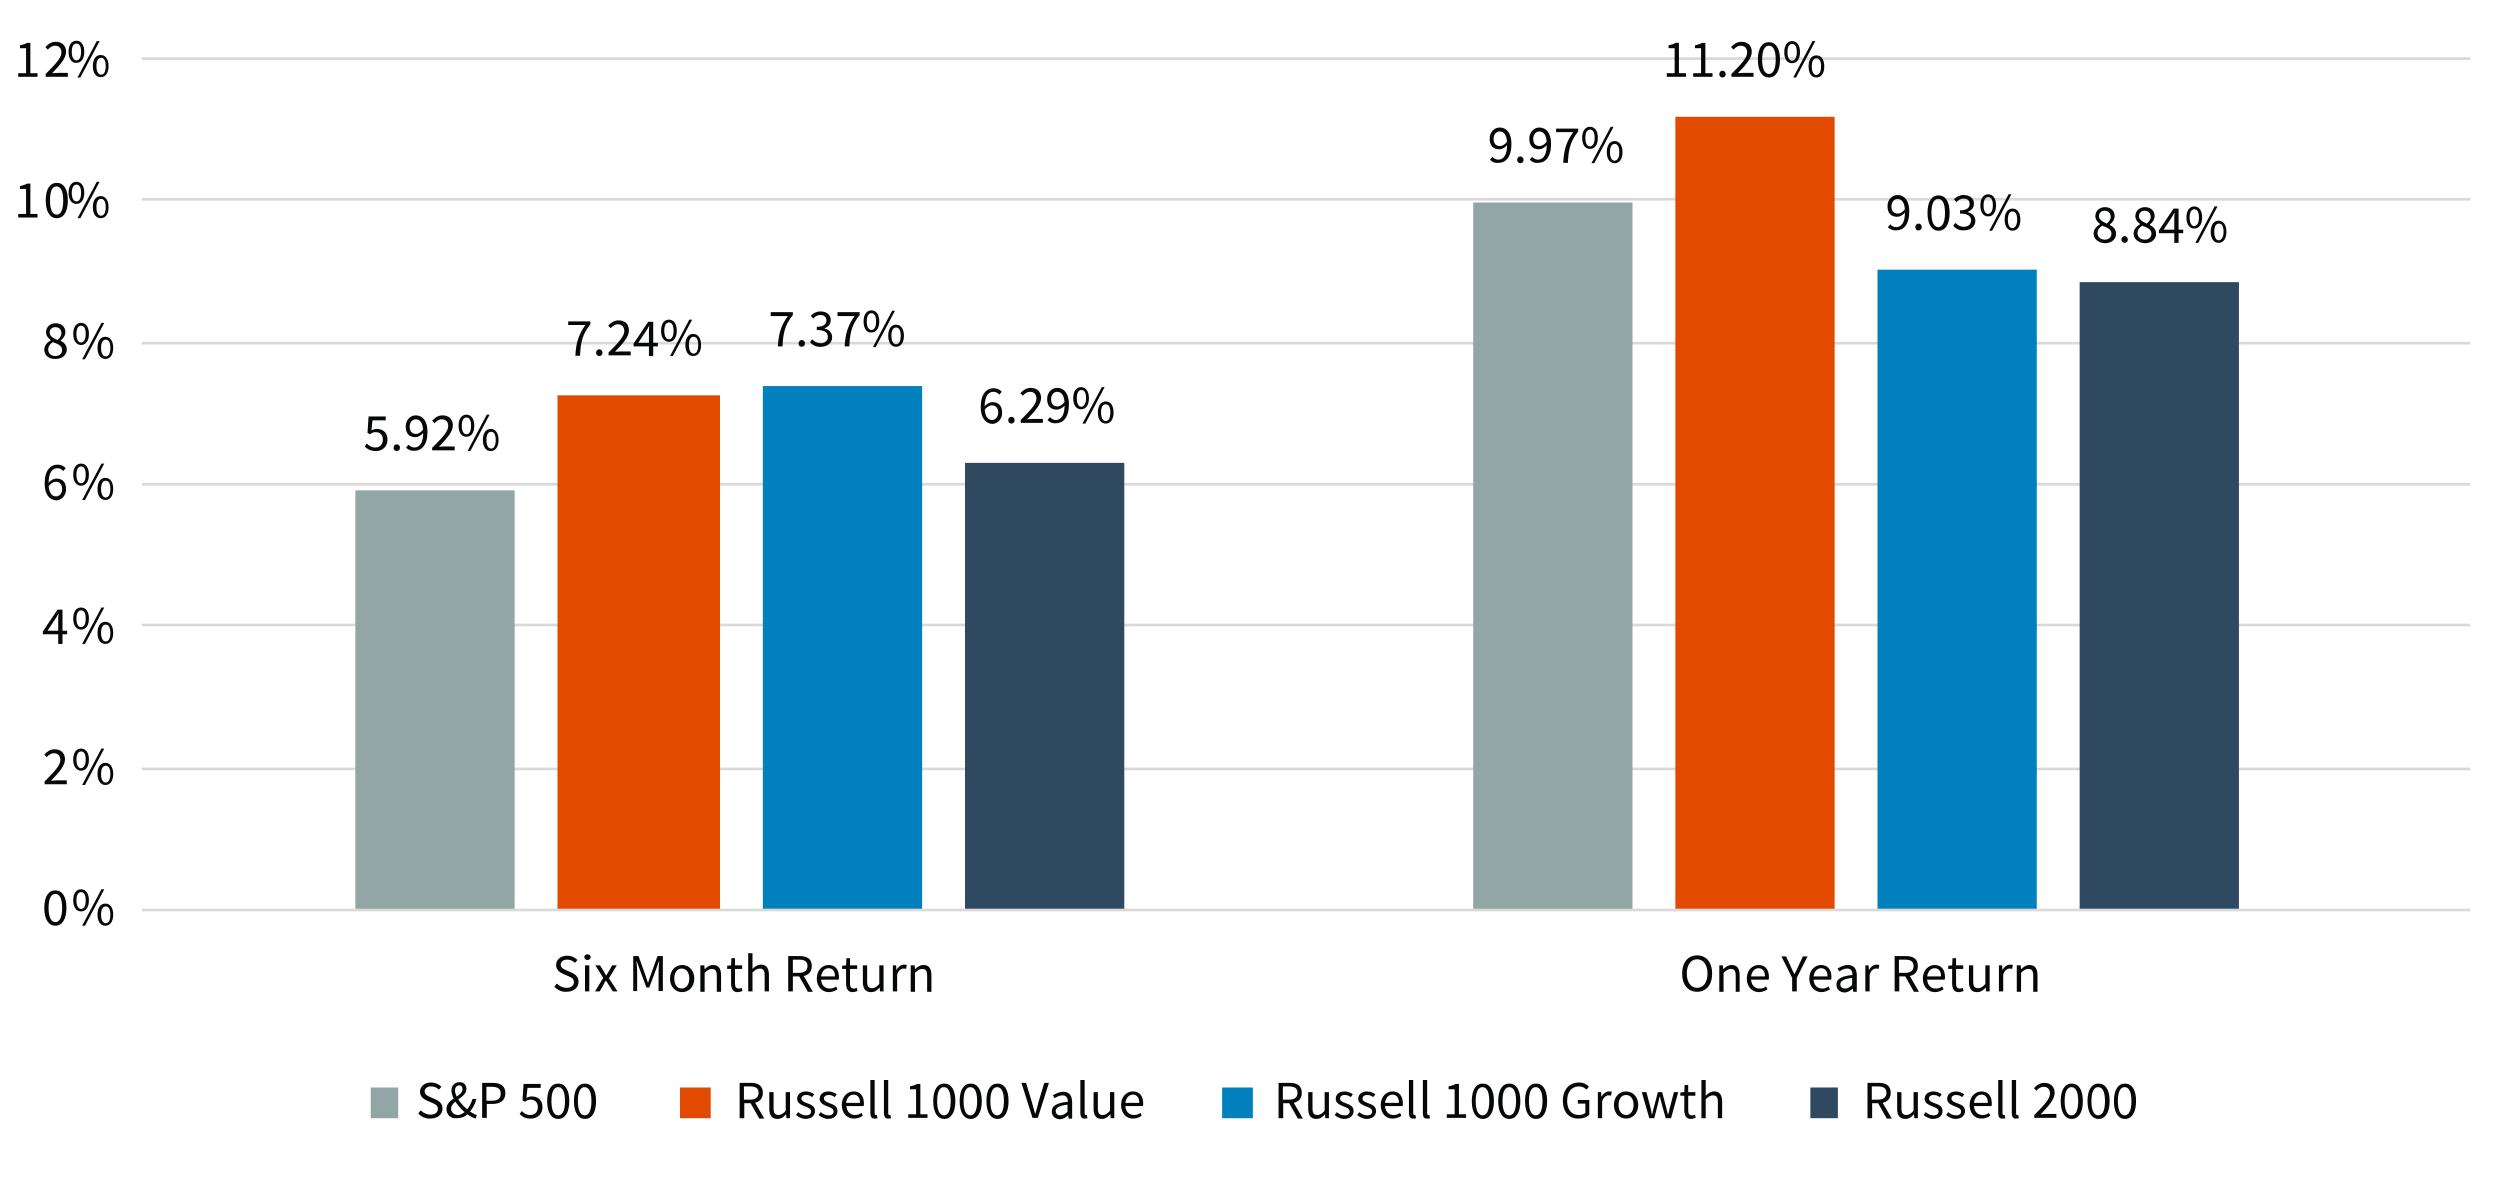 <?xml version="1.0" encoding="utf-8"?>
<!-- Generator: Adobe Illustrator 27.3.1, SVG Export Plug-In . SVG Version: 6.00 Build 0)  -->
<svg version="1.1" id="fig1" xmlns="http://www.w3.org/2000/svg" xmlns:xlink="http://www.w3.org/1999/xlink" x="0px" y="0px"
	 viewBox="0 0 700 334" style="enable-background:new 0 0 700 334;" xml:space="preserve">
<style type="text/css">
	.st0{fill:none;stroke:#D9D9D9;stroke-width:0.75;stroke-linejoin:round;stroke-miterlimit:10;}
	.st1{fill:#91A6A5;}
	.st2{fill:#E24A00;}
	.st3{fill:#0081BE;}
	.st4{fill:#2F4960;}
	.st5{fill:#060707;}
</style>
<path class="st0" d="M39.7,16.4h652 M39.7,55.8h652 M39.7,96.1h652 M39.7,135.6h652 M39.7,175h652 M39.7,215.3h652"/>
<path class="st1" d="M99.5,254.8h44.6V137.3H99.5V254.8z M412.5,254.8h44.6V56.7h-44.6V254.8z"/>
<path class="st2" d="M156.1,254.8h45.5V110.7h-45.5V254.8z M469.1,254.8h44.6V32.7h-44.6V254.8z"/>
<path class="st3" d="M213.6,254.8h44.6V108.1h-44.6V254.8z M525.7,254.8h44.6V75.5h-44.6V254.8z"/>
<path class="st4" d="M270.2,254.8h44.6V129.6h-44.6V254.8z M582.3,254.8h44.6V79h-44.6V254.8z"/>
<line class="st0" x1="39.7" y1="254.8" x2="691.7" y2="254.8"/>
<g>
	<g>
		<g>
			<path class="st5" d="M102.1,125l0.6-0.8c0.6,0.6,1.3,1.1,2.4,1.1c1.2,0,2.1-0.8,2.1-2.2c0-1.3-0.8-2.1-2-2.1
				c-0.7,0-1.1,0.2-1.6,0.6l-0.7-0.4l0.3-4.6h4.8v1.1h-3.7l-0.3,2.8c0.4-0.2,0.9-0.4,1.5-0.4c1.6,0,3,0.9,3,3c0,2.1-1.6,3.2-3.2,3.2
				C103.7,126.3,102.8,125.7,102.1,125z"/>
			<path class="st5" d="M110.2,125.4c0-0.6,0.4-1,0.9-1s0.9,0.4,0.9,1c0,0.5-0.4,0.9-0.9,0.9S110.2,125.9,110.2,125.4z"/>
			<path class="st5" d="M113.7,125.3l0.7-0.8c0.4,0.5,1,0.8,1.6,0.8c1.4,0,2.5-1.1,2.5-4.3c0-2.4-0.8-3.6-2.1-3.6
				c-0.9,0-1.7,0.8-1.7,2.1c0,1.2,0.6,2,1.8,2c0.6,0,1.4-0.4,2.1-1.4l0,1c-0.6,0.8-1.5,1.3-2.3,1.3c-1.7,0-2.7-1-2.7-3
				c0-1.8,1.3-3.1,2.8-3.1c1.9,0,3.3,1.5,3.3,4.6c0,3.8-1.7,5.3-3.6,5.3C115,126.3,114.2,125.9,113.7,125.3z"/>
			<path class="st5" d="M121,125.4c2.9-2.9,4.5-4.6,4.5-6.1c0-1.1-0.6-1.9-1.8-1.9c-0.8,0-1.5,0.5-2,1.1l-0.7-0.7
				c0.8-0.9,1.7-1.5,2.9-1.5c1.8,0,2.9,1.1,2.9,2.8c0,1.8-1.6,3.6-3.9,6c0.5,0,1.1-0.1,1.6-0.1h2.8v1.1H121V125.4z"/>
			<path class="st5" d="M128.4,119.2c0-2,0.9-3.1,2.2-3.1c1.3,0,2.2,1.1,2.2,3.1c0,2-0.9,3.1-2.2,3.1
				C129.3,122.3,128.4,121.2,128.4,119.2z M131.9,119.2c0-1.6-0.5-2.3-1.3-2.3c-0.8,0-1.3,0.8-1.3,2.3s0.5,2.4,1.3,2.4
				C131.4,121.6,131.9,120.8,131.9,119.2z M136.3,116.1h0.8l-5.4,10.2h-0.8L136.3,116.1z M135.2,123.2c0-2,0.9-3.1,2.2-3.1
				s2.2,1.1,2.2,3.1c0,2-0.9,3.1-2.2,3.1S135.2,125.2,135.2,123.2z M138.8,123.2c0-1.6-0.5-2.3-1.3-2.3s-1.3,0.8-1.3,2.3
				s0.5,2.4,1.3,2.4S138.8,124.8,138.8,123.2z"/>
		</g>
	</g>
</g>
<g>
	<g>
		<g>
			<path class="st5" d="M417.2,44.7l0.7-0.8c0.4,0.5,1,0.8,1.6,0.8c1.4,0,2.5-1.1,2.5-4.3c0-2.4-0.8-3.6-2.1-3.6
				c-0.9,0-1.7,0.8-1.7,2.1c0,1.2,0.6,2,1.8,2c0.6,0,1.4-0.4,2.1-1.4l0,1c-0.6,0.8-1.5,1.3-2.3,1.3c-1.7,0-2.7-1-2.7-3
				c0-1.8,1.3-3.1,2.8-3.1c1.9,0,3.3,1.5,3.3,4.6c0,3.8-1.7,5.3-3.6,5.3C418.4,45.7,417.7,45.3,417.2,44.7z"/>
			<path class="st5" d="M424.8,44.8c0-0.6,0.4-1,0.9-1c0.5,0,0.9,0.4,0.9,1c0,0.5-0.4,0.9-0.9,0.9C425.2,45.7,424.8,45.3,424.8,44.8
				z"/>
			<path class="st5" d="M428.3,44.7l0.7-0.8c0.4,0.5,1,0.8,1.6,0.8c1.4,0,2.5-1.1,2.5-4.3c0-2.4-0.8-3.6-2.1-3.6
				c-0.9,0-1.7,0.8-1.7,2.1c0,1.2,0.6,2,1.8,2c0.6,0,1.4-0.4,2.1-1.4l0,1c-0.6,0.8-1.5,1.3-2.3,1.3c-1.7,0-2.7-1-2.7-3
				c0-1.8,1.3-3.1,2.8-3.1c1.9,0,3.3,1.5,3.3,4.6c0,3.8-1.7,5.3-3.6,5.3C429.6,45.7,428.9,45.3,428.3,44.7z"/>
			<path class="st5" d="M440.5,37h-4.8V36h6.2v0.8c-2.3,2.9-2.7,5.1-2.9,8.8h-1.3C437.9,41.9,438.6,39.6,440.5,37z"/>
			<path class="st5" d="M443,38.6c0-2,0.9-3.1,2.2-3.1c1.3,0,2.2,1.1,2.2,3.1c0,2-0.9,3.1-2.2,3.1C443.9,41.7,443,40.6,443,38.6z
				 M446.5,38.6c0-1.6-0.5-2.3-1.3-2.3c-0.8,0-1.3,0.8-1.3,2.3s0.5,2.4,1.3,2.4C446,40.9,446.5,40.2,446.5,38.6z M451,35.5h0.8
				l-5.4,10.2h-0.8L451,35.5z M449.9,42.6c0-2,0.9-3.1,2.2-3.1c1.3,0,2.2,1.1,2.2,3.1c0,2-0.9,3.1-2.2,3.1
				C450.8,45.7,449.9,44.6,449.9,42.6z M453.4,42.6c0-1.6-0.5-2.3-1.3-2.3c-0.8,0-1.3,0.8-1.3,2.3s0.5,2.4,1.3,2.4
				C452.9,44.9,453.4,44.2,453.4,42.6z"/>
		</g>
	</g>
</g>
<g>
	<g>
		<g>
			<path class="st5" d="M163.9,91h-4.8V90h6.2v0.8c-2.3,2.9-2.7,5.1-2.9,8.8h-1.3C161.3,95.9,162,93.7,163.9,91z"/>
			<path class="st5" d="M166.9,98.8c0-0.6,0.4-1,0.9-1s0.9,0.4,0.9,1c0,0.5-0.4,0.9-0.9,0.9S166.9,99.3,166.9,98.8z"/>
			<path class="st5" d="M170.3,98.8c2.9-2.9,4.5-4.6,4.5-6.1c0-1.1-0.6-1.9-1.8-1.9c-0.8,0-1.5,0.5-2,1.1l-0.7-0.7
				c0.8-0.9,1.7-1.5,2.9-1.5c1.8,0,2.9,1.1,2.9,2.8c0,1.8-1.6,3.6-3.9,6c0.5,0,1.1-0.1,1.6-0.1h2.8v1.1h-6.2V98.8z"/>
			<path class="st5" d="M181.7,93.1c0-0.5,0-1.3,0.1-1.8h-0.1c-0.2,0.5-0.5,0.9-0.8,1.4l-2.2,3.3h5.5v1h-6.8v-0.8l4.1-6.1h1.4v9.6
				h-1.2V93.1z"/>
			<path class="st5" d="M185.1,92.6c0-2,0.9-3.1,2.2-3.1c1.3,0,2.2,1.1,2.2,3.1c0,2-0.9,3.1-2.2,3.1C186,95.7,185.1,94.6,185.1,92.6
				z M188.6,92.6c0-1.6-0.5-2.3-1.3-2.3c-0.8,0-1.3,0.8-1.3,2.3s0.5,2.4,1.3,2.4C188.1,95,188.6,94.2,188.6,92.6z M193,89.5h0.8
				l-5.4,10.2h-0.8L193,89.5z M191.9,96.6c0-2,0.9-3.1,2.2-3.1s2.2,1.1,2.2,3.1c0,2-0.9,3.1-2.2,3.1S191.9,98.6,191.9,96.6z
				 M195.5,96.6c0-1.6-0.5-2.3-1.3-2.3s-1.3,0.8-1.3,2.3s0.5,2.4,1.3,2.4S195.5,98.2,195.5,96.6z"/>
		</g>
	</g>
</g>
<g>
	<g>
		<g>
			<path class="st5" d="M466.7,20.5h2.2v-7h-1.7v-0.8c0.9-0.2,1.5-0.4,2-0.7h0.9v8.5h2v1h-5.4V20.5z"/>
			<path class="st5" d="M474.1,20.5h2.2v-7h-1.7v-0.8c0.9-0.2,1.5-0.4,2-0.7h0.9v8.5h2v1h-5.4V20.5z"/>
			<path class="st5" d="M481.4,20.8c0-0.6,0.4-1,0.9-1c0.5,0,0.9,0.4,0.9,1c0,0.5-0.4,0.9-0.9,0.9C481.8,21.7,481.4,21.3,481.4,20.8
				z"/>
			<path class="st5" d="M484.7,20.8c2.9-2.9,4.5-4.6,4.5-6.1c0-1.1-0.6-1.9-1.8-1.9c-0.8,0-1.5,0.5-2,1.1l-0.7-0.7
				c0.8-0.9,1.7-1.5,2.9-1.5c1.8,0,2.9,1.1,2.9,2.8c0,1.8-1.6,3.6-3.9,6c0.5,0,1.1-0.1,1.6-0.1h2.8v1.1h-6.2V20.8z"/>
			<path class="st5" d="M492.2,16.7c0-3.2,1.2-4.9,3.1-4.9s3.1,1.7,3.1,4.9c0,3.2-1.2,5-3.1,5S492.2,19.9,492.2,16.7z M497.2,16.7
				c0-2.8-0.8-3.9-1.9-3.9s-1.9,1.1-1.9,3.9s0.8,4,1.9,4S497.2,19.5,497.2,16.7z"/>
			<path class="st5" d="M499.6,14.6c0-2,0.9-3.1,2.2-3.1c1.3,0,2.2,1.1,2.2,3.1c0,2-0.9,3.1-2.2,3.1
				C500.4,17.7,499.6,16.6,499.6,14.6z M503.1,14.6c0-1.6-0.5-2.3-1.3-2.3c-0.8,0-1.3,0.8-1.3,2.3s0.5,2.4,1.3,2.4
				C502.6,16.9,503.1,16.1,503.1,14.6z M507.5,11.5h0.8l-5.4,10.2h-0.8L507.5,11.5z M506.4,18.6c0-2,0.9-3.1,2.2-3.1
				c1.3,0,2.2,1.1,2.2,3.1c0,2-0.9,3.1-2.2,3.1C507.3,21.7,506.4,20.6,506.4,18.6z M509.9,18.6c0-1.6-0.5-2.3-1.3-2.3
				c-0.8,0-1.3,0.8-1.3,2.3s0.5,2.4,1.3,2.4C509.4,20.9,509.9,20.1,509.9,18.6z"/>
		</g>
	</g>
</g>
<g>
	<g>
		<g>
			<path class="st5" d="M220.6,88.5h-4.8v-1.1h6.2v0.8c-2.3,2.9-2.7,5.1-2.9,8.8h-1.3C218,93.4,218.7,91.1,220.6,88.5z"/>
			<path class="st5" d="M223.6,96.2c0-0.6,0.4-1,0.9-1s0.9,0.4,0.9,1c0,0.5-0.4,0.9-0.9,0.9S223.6,96.8,223.6,96.2z"/>
			<path class="st5" d="M226.8,95.8l0.6-0.8c0.6,0.6,1.3,1.1,2.4,1.1c1.2,0,2-0.7,2-1.8c0-1.1-0.8-1.9-3.1-1.9v-0.9
				c2,0,2.7-0.8,2.7-1.8c0-0.9-0.6-1.5-1.7-1.5c-0.8,0-1.5,0.4-2,1l-0.7-0.8c0.7-0.7,1.6-1.2,2.7-1.2c1.7,0,2.9,0.9,2.9,2.4
				c0,1.2-0.7,1.9-1.7,2.3V92c1.2,0.3,2.1,1.1,2.1,2.4c0,1.7-1.4,2.7-3.2,2.7C228.4,97.2,227.4,96.5,226.8,95.8z"/>
			<path class="st5" d="M239.3,88.5h-4.8v-1.1h6.2v0.8c-2.3,2.9-2.7,5.1-2.9,8.8h-1.3C236.7,93.4,237.4,91.1,239.3,88.5z"/>
			<path class="st5" d="M241.8,90c0-2,0.9-3.1,2.2-3.1c1.3,0,2.2,1.1,2.2,3.1c0,2-0.9,3.1-2.2,3.1C242.7,93.2,241.8,92,241.8,90z
				 M245.3,90c0-1.6-0.5-2.3-1.3-2.3c-0.8,0-1.3,0.8-1.3,2.3s0.5,2.4,1.3,2.4C244.8,92.4,245.3,91.6,245.3,90z M249.8,87h0.8
				l-5.4,10.2h-0.8L249.8,87z M248.7,94c0-2,0.9-3.1,2.2-3.1s2.2,1.1,2.2,3.1c0,2-0.9,3.1-2.2,3.1S248.7,96,248.7,94z M252.2,94
				c0-1.6-0.5-2.3-1.3-2.3s-1.3,0.8-1.3,2.3s0.5,2.4,1.3,2.4S252.2,95.6,252.2,94z"/>
		</g>
	</g>
</g>
<g>
	<g>
		<g>
			<path class="st5" d="M528.6,63.6l0.7-0.8c0.4,0.5,1,0.8,1.6,0.8c1.4,0,2.5-1.1,2.5-4.3c0-2.4-0.8-3.6-2.1-3.6
				c-0.9,0-1.7,0.8-1.7,2.1c0,1.2,0.6,2,1.8,2c0.6,0,1.4-0.4,2.1-1.4l0,1c-0.6,0.8-1.5,1.3-2.3,1.3c-1.7,0-2.7-1-2.7-3
				c0-1.8,1.3-3.1,2.8-3.1c1.9,0,3.3,1.5,3.3,4.6c0,3.8-1.7,5.3-3.6,5.3C529.9,64.6,529.1,64.1,528.6,63.6z"/>
			<path class="st5" d="M536.3,63.6c0-0.6,0.4-1,0.9-1c0.5,0,0.9,0.4,0.9,1c0,0.5-0.4,0.9-0.9,0.9C536.7,64.6,536.3,64.2,536.3,63.6
				z"/>
			<path class="st5" d="M539.7,59.6c0-3.2,1.2-4.9,3.1-4.9s3.1,1.7,3.1,4.9c0,3.2-1.2,5-3.1,5S539.7,62.8,539.7,59.6z M544.6,59.6
				c0-2.8-0.8-3.9-1.9-3.9s-1.9,1.1-1.9,3.9s0.8,4,1.9,4S544.6,62.4,544.6,59.6z"/>
			<path class="st5" d="M546.9,63.2l0.6-0.8c0.6,0.6,1.3,1.1,2.4,1.1c1.2,0,2-0.7,2-1.8c0-1.1-0.8-1.9-3.1-1.9v-0.9
				c2,0,2.7-0.8,2.7-1.8c0-0.9-0.6-1.5-1.7-1.5c-0.8,0-1.5,0.4-2,1l-0.7-0.8c0.7-0.7,1.6-1.2,2.7-1.2c1.7,0,2.9,0.9,2.9,2.4
				c0,1.2-0.7,1.9-1.7,2.3v0.1c1.2,0.3,2.1,1.1,2.1,2.4c0,1.7-1.4,2.7-3.2,2.7C548.5,64.6,547.5,63.9,546.9,63.2z"/>
			<path class="st5" d="M554.5,57.5c0-2,0.9-3.1,2.2-3.1c1.3,0,2.2,1.1,2.2,3.1c0,2-0.9,3.1-2.2,3.1
				C555.3,60.6,554.5,59.4,554.5,57.5z M558,57.5c0-1.6-0.5-2.3-1.3-2.3c-0.8,0-1.3,0.8-1.3,2.3s0.5,2.4,1.3,2.4
				C557.5,59.8,558,59,558,57.5z M562.4,54.4h0.8l-5.4,10.2H557L562.4,54.4z M561.3,61.5c0-2,0.9-3.1,2.2-3.1c1.3,0,2.2,1.1,2.2,3.1
				c0,2-0.9,3.1-2.2,3.1C562.2,64.6,561.3,63.4,561.3,61.5z M564.8,61.5c0-1.6-0.5-2.3-1.3-2.3c-0.8,0-1.3,0.8-1.3,2.3
				s0.5,2.4,1.3,2.4C564.3,63.8,564.8,63,564.8,61.5z"/>
		</g>
	</g>
</g>
<g>
	<g>
		<g>
			<path class="st5" d="M274.6,114c0-3.8,1.7-5.3,3.6-5.3c1,0,1.8,0.4,2.3,1l-0.7,0.8c-0.4-0.5-1-0.8-1.6-0.8
				c-1.4,0-2.5,1.1-2.5,4.3c0,2.4,0.8,3.6,2.1,3.6c0.9,0,1.7-0.8,1.7-2.1c0-1.2-0.6-2-1.8-2c-0.6,0-1.4,0.4-2.1,1.4l0-1
				c0.6-0.8,1.5-1.3,2.3-1.3c1.7,0,2.7,1,2.7,3c0,1.8-1.3,3.1-2.8,3.1C276.1,118.6,274.6,117.1,274.6,114z"/>
			<path class="st5" d="M282.3,117.7c0-0.6,0.4-1,0.9-1s0.9,0.4,0.9,1c0,0.5-0.4,0.9-0.9,0.9S282.3,118.2,282.3,117.7z"/>
			<path class="st5" d="M285.7,117.7c2.9-2.9,4.5-4.6,4.5-6.1c0-1.1-0.6-1.9-1.8-1.9c-0.8,0-1.5,0.5-2,1.1l-0.7-0.7
				c0.8-0.9,1.7-1.5,2.9-1.5c1.8,0,2.9,1.1,2.9,2.8c0,1.8-1.6,3.6-3.9,6c0.5,0,1.1-0.1,1.6-0.1h2.8v1.1h-6.2V117.7z"/>
			<path class="st5" d="M293.3,117.6l0.7-0.8c0.4,0.5,1,0.8,1.6,0.8c1.4,0,2.5-1.1,2.5-4.3c0-2.4-0.8-3.6-2.1-3.6
				c-0.9,0-1.7,0.8-1.7,2.1c0,1.2,0.6,2,1.8,2c0.6,0,1.4-0.4,2.1-1.4l0,1c-0.6,0.8-1.5,1.3-2.3,1.3c-1.7,0-2.7-1-2.7-3
				c0-1.8,1.3-3.1,2.8-3.1c1.9,0,3.3,1.5,3.3,4.6c0,3.8-1.7,5.3-3.6,5.3C294.6,118.6,293.9,118.2,293.3,117.6z"/>
			<path class="st5" d="M300.5,111.5c0-2,0.9-3.1,2.2-3.1c1.3,0,2.2,1.1,2.2,3.1c0,2-0.9,3.1-2.2,3.1
				C301.4,114.6,300.5,113.5,300.5,111.5z M304.1,111.5c0-1.6-0.5-2.3-1.3-2.3c-0.8,0-1.3,0.8-1.3,2.3s0.5,2.4,1.3,2.4
				C303.5,113.8,304.1,113,304.1,111.5z M308.5,108.4h0.8l-5.4,10.2h-0.8L308.5,108.4z M307.4,115.5c0-2,0.9-3.1,2.2-3.1
				s2.2,1.1,2.2,3.1c0,2-0.9,3.1-2.2,3.1S307.4,117.5,307.4,115.5z M310.9,115.5c0-1.6-0.5-2.3-1.3-2.3s-1.3,0.8-1.3,2.3
				s0.5,2.4,1.3,2.4S310.9,117,310.9,115.5z"/>
		</g>
	</g>
</g>
<g>
	<g>
		<g>
			<path class="st5" d="M586.2,65.4c0-1.2,0.9-2.1,1.8-2.6v-0.1c-0.7-0.5-1.3-1.2-1.3-2.2c0-1.5,1.2-2.5,2.7-2.5
				c1.7,0,2.7,1.1,2.7,2.5c0,1-0.7,1.9-1.3,2.3V63c0.9,0.5,1.7,1.2,1.7,2.5c0,1.4-1.2,2.6-3.1,2.6C587.5,68,586.2,66.9,586.2,65.4z
				 M591.2,65.4c0-1.2-1.2-1.7-2.6-2.2c-0.8,0.5-1.3,1.2-1.3,2.1c0,1.1,0.9,1.8,2.1,1.8C590.5,67.1,591.2,66.4,591.2,65.4z
				 M591,60.7c0-0.9-0.6-1.7-1.7-1.7c-0.9,0-1.6,0.6-1.6,1.5c0,1.1,1.1,1.6,2.2,2.1C590.6,62,591,61.4,591,60.7z"/>
			<path class="st5" d="M594,67.1c0-0.6,0.4-1,0.9-1c0.5,0,0.9,0.4,0.9,1c0,0.5-0.4,0.9-0.9,0.9C594.4,68,594,67.6,594,67.1z"/>
			<path class="st5" d="M597.4,65.4c0-1.2,0.9-2.1,1.8-2.6v-0.1c-0.7-0.5-1.3-1.2-1.3-2.2c0-1.5,1.2-2.5,2.7-2.5
				c1.7,0,2.7,1.1,2.7,2.5c0,1-0.7,1.9-1.3,2.3V63c0.9,0.5,1.7,1.2,1.7,2.5c0,1.4-1.2,2.6-3.1,2.6C598.7,68,597.4,66.9,597.4,65.4z
				 M602.4,65.4c0-1.2-1.2-1.7-2.6-2.2c-0.8,0.5-1.3,1.2-1.3,2.1c0,1.1,0.9,1.8,2.1,1.8C601.6,67.1,602.4,66.4,602.4,65.4z
				 M602.2,60.7c0-0.9-0.6-1.7-1.7-1.7c-0.9,0-1.6,0.6-1.6,1.5c0,1.1,1.1,1.6,2.2,2.1C601.8,62,602.2,61.4,602.2,60.7z"/>
			<path class="st5" d="M608.8,61.4c0-0.5,0-1.3,0.1-1.8h-0.1c-0.2,0.5-0.5,0.9-0.8,1.4l-2.2,3.3h5.5v1h-6.8v-0.8l4.1-6.1h1.4v9.6
				h-1.2V61.4z"/>
			<path class="st5" d="M612.2,60.9c0-2,0.9-3.1,2.2-3.1c1.3,0,2.2,1.1,2.2,3.1c0,2-0.9,3.1-2.2,3.1C613.1,64,612.2,62.9,612.2,60.9
				z M615.7,60.9c0-1.6-0.5-2.3-1.3-2.3c-0.8,0-1.3,0.8-1.3,2.3s0.5,2.4,1.3,2.4C615.2,63.2,615.7,62.4,615.7,60.9z M620.1,57.8h0.8
				L615.5,68h-0.8L620.1,57.8z M619,64.9c0-2,0.9-3.1,2.2-3.1c1.3,0,2.2,1.1,2.2,3.1c0,2-0.9,3.1-2.2,3.1
				C619.9,68,619,66.9,619,64.9z M622.6,64.9c0-1.6-0.5-2.3-1.3-2.3c-0.8,0-1.3,0.8-1.3,2.3s0.5,2.4,1.3,2.4
				C622,67.2,622.6,66.4,622.6,64.9z"/>
		</g>
	</g>
</g>
<g>
	<g>
		<path class="st5" d="M12.4,254.2c0-3.2,1.2-4.9,3.1-4.9s3.1,1.7,3.1,4.9c0,3.2-1.2,5-3.1,5S12.4,257.4,12.4,254.2z M17.4,254.2
			c0-2.8-0.8-3.9-1.9-3.9s-1.9,1.1-1.9,3.9c0,2.8,0.8,4,1.9,4S17.4,257,17.4,254.2z"/>
		<path class="st5" d="M20.5,252.1c0-2,0.9-3.1,2.2-3.1c1.3,0,2.2,1.1,2.2,3.1c0,2-0.9,3.1-2.2,3.1
			C21.4,255.2,20.5,254.1,20.5,252.1z M24,252.1c0-1.6-0.5-2.3-1.3-2.3c-0.8,0-1.3,0.8-1.3,2.3s0.5,2.4,1.3,2.4
			C23.5,254.5,24,253.7,24,252.1z M28.4,249h0.8l-5.4,10.2H23L28.4,249z M27.3,256.1c0-2,0.9-3.1,2.2-3.1s2.2,1.1,2.2,3.1
			c0,2-0.9,3.1-2.2,3.1S27.3,258.1,27.3,256.1z M30.9,256.1c0-1.6-0.5-2.3-1.3-2.3s-1.3,0.8-1.3,2.3s0.5,2.4,1.3,2.4
			S30.9,257.7,30.9,256.1z"/>
	</g>
</g>
<g>
	<g>
		<path class="st5" d="M12.4,218.9c2.9-2.9,4.5-4.6,4.5-6.1c0-1.1-0.6-1.9-1.8-1.9c-0.8,0-1.5,0.5-2,1.1l-0.7-0.7
			c0.8-0.9,1.7-1.5,2.9-1.5c1.8,0,2.9,1.1,2.9,2.8c0,1.8-1.6,3.6-3.9,6c0.5,0,1.1-0.1,1.6-0.1h2.8v1.1h-6.2V218.9z"/>
		<path class="st5" d="M20.5,212.7c0-2,0.9-3.1,2.2-3.1c1.3,0,2.2,1.1,2.2,3.1c0,2-0.9,3.1-2.2,3.1
			C21.4,215.8,20.5,214.6,20.5,212.7z M24,212.7c0-1.6-0.5-2.3-1.3-2.3c-0.8,0-1.3,0.8-1.3,2.3s0.5,2.4,1.3,2.4
			C23.5,215,24,214.2,24,212.7z M28.4,209.6h0.8l-5.4,10.2H23L28.4,209.6z M27.3,216.7c0-2,0.9-3.1,2.2-3.1s2.2,1.1,2.2,3.1
			c0,2-0.9,3.1-2.2,3.1S27.3,218.6,27.3,216.7z M30.9,216.7c0-1.6-0.5-2.3-1.3-2.3s-1.3,0.8-1.3,2.3c0,1.6,0.5,2.4,1.3,2.4
			S30.9,218.2,30.9,216.7z"/>
	</g>
</g>
<g>
	<g>
		<path class="st5" d="M16.3,173.7c0-0.5,0-1.3,0.1-1.8h-0.1c-0.2,0.5-0.5,0.9-0.8,1.4l-2.2,3.3h5.5v1H12v-0.8l4.1-6.1h1.4v9.6h-1.2
			V173.7z"/>
		<path class="st5" d="M20.5,173.2c0-2,0.9-3.1,2.2-3.1c1.3,0,2.2,1.1,2.2,3.1c0,2-0.9,3.1-2.2,3.1
			C21.4,176.3,20.5,175.2,20.5,173.2z M24,173.2c0-1.6-0.5-2.3-1.3-2.3c-0.8,0-1.3,0.8-1.3,2.3s0.5,2.4,1.3,2.4
			C23.5,175.6,24,174.8,24,173.2z M28.4,170.1h0.8l-5.4,10.2H23L28.4,170.1z M27.3,177.2c0-2,0.9-3.1,2.2-3.1s2.2,1.1,2.2,3.1
			c0,2-0.9,3.1-2.2,3.1S27.3,179.2,27.3,177.2z M30.9,177.2c0-1.6-0.5-2.3-1.3-2.3s-1.3,0.8-1.3,2.3s0.5,2.4,1.3,2.4
			S30.9,178.8,30.9,177.2z"/>
	</g>
</g>
<g>
	<g>
		<path class="st5" d="M12.5,135.4c0-3.8,1.7-5.3,3.6-5.3c1,0,1.8,0.4,2.3,1l-0.7,0.8c-0.4-0.5-1-0.8-1.6-0.8
			c-1.4,0-2.5,1.1-2.5,4.3c0,2.4,0.8,3.6,2.1,3.6c0.9,0,1.7-0.8,1.7-2.1c0-1.2-0.6-2-1.8-2c-0.6,0-1.4,0.4-2.1,1.4l0-1
			c0.6-0.8,1.5-1.3,2.3-1.3c1.7,0,2.7,1,2.7,3c0,1.8-1.3,3.1-2.8,3.1C13.9,140,12.5,138.5,12.5,135.4z"/>
		<path class="st5" d="M20.5,132.9c0-2,0.9-3.1,2.2-3.1c1.3,0,2.2,1.1,2.2,3.1c0,2-0.9,3.1-2.2,3.1C21.4,136,20.5,134.9,20.5,132.9z
			 M24,132.9c0-1.6-0.5-2.3-1.3-2.3c-0.8,0-1.3,0.8-1.3,2.3s0.5,2.4,1.3,2.4C23.5,135.3,24,134.5,24,132.9z M28.4,129.8h0.8
			L23.8,140H23L28.4,129.8z M27.3,136.9c0-2,0.9-3.1,2.2-3.1s2.2,1.1,2.2,3.1c0,2-0.9,3.1-2.2,3.1S27.3,138.9,27.3,136.9z
			 M30.9,136.9c0-1.6-0.5-2.3-1.3-2.3s-1.3,0.8-1.3,2.3s0.5,2.4,1.3,2.4S30.9,138.5,30.9,136.9z"/>
	</g>
</g>
<g>
	<g>
		<path class="st5" d="M12.4,97.9c0-1.2,0.9-2.1,1.8-2.6v-0.1c-0.7-0.5-1.3-1.2-1.3-2.2c0-1.5,1.2-2.5,2.7-2.5
			c1.7,0,2.7,1.1,2.7,2.5c0,1-0.7,1.9-1.3,2.3v0.1c0.9,0.5,1.7,1.2,1.7,2.5c0,1.4-1.2,2.6-3.1,2.6C13.7,100.6,12.4,99.5,12.4,97.9z
			 M17.4,98c0-1.2-1.2-1.7-2.6-2.2c-0.8,0.5-1.3,1.2-1.3,2.1c0,1.1,0.9,1.8,2.1,1.8C16.7,99.6,17.4,99,17.4,98z M17.2,93.3
			c0-0.9-0.6-1.7-1.7-1.7c-0.9,0-1.6,0.6-1.6,1.5c0,1.1,1.1,1.6,2.2,2.1C16.8,94.6,17.2,94,17.2,93.3z"/>
		<path class="st5" d="M20.5,93.5c0-2,0.9-3.1,2.2-3.1c1.3,0,2.2,1.1,2.2,3.1c0,2-0.9,3.1-2.2,3.1C21.4,96.6,20.5,95.4,20.5,93.5z
			 M24,93.5c0-1.6-0.5-2.3-1.3-2.3c-0.8,0-1.3,0.8-1.3,2.3s0.5,2.4,1.3,2.4C23.5,95.8,24,95,24,93.5z M28.4,90.4h0.8l-5.4,10.2H23
			L28.4,90.4z M27.3,97.4c0-2,0.9-3.1,2.2-3.1s2.2,1.1,2.2,3.1c0,2-0.9,3.1-2.2,3.1S27.3,99.4,27.3,97.4z M30.9,97.4
			c0-1.6-0.5-2.3-1.3-2.3s-1.3,0.8-1.3,2.3s0.5,2.4,1.3,2.4S30.9,99,30.9,97.4z"/>
	</g>
</g>
<g>
	<g>
		<path class="st5" d="M5.1,59.9h2.2v-7H5.6v-0.8c0.9-0.2,1.5-0.4,2-0.7h0.9v8.5h2v1H5.1V59.9z"/>
		<path class="st5" d="M12.8,56.1c0-3.2,1.2-4.9,3.1-4.9s3.1,1.7,3.1,4.9c0,3.2-1.2,5-3.1,5S12.8,59.3,12.8,56.1z M17.7,56.1
			c0-2.8-0.8-3.9-1.9-3.9S14,53.3,14,56.1s0.8,4,1.9,4S17.7,58.9,17.7,56.1z"/>
		<path class="st5" d="M19.2,54c0-2,0.9-3.1,2.2-3.1c1.3,0,2.2,1.1,2.2,3.1c0,2-0.9,3.1-2.2,3.1C20.1,57.1,19.2,56,19.2,54z
			 M22.7,54c0-1.6-0.5-2.3-1.3-2.3c-0.8,0-1.3,0.8-1.3,2.3s0.5,2.4,1.3,2.4C22.2,56.4,22.7,55.6,22.7,54z M27.1,50.9h0.8l-5.4,10.2
			h-0.8L27.1,50.9z M26,58c0-2,0.9-3.1,2.2-3.1s2.2,1.1,2.2,3.1c0,2-0.9,3.1-2.2,3.1S26,60,26,58z M29.6,58c0-1.6-0.5-2.3-1.3-2.3
			S27,56.4,27,58s0.5,2.4,1.3,2.4S29.6,59.6,29.6,58z"/>
	</g>
</g>
<g>
	<g>
		<path class="st5" d="M5.1,20.5h2.2v-7H5.6v-0.8c0.9-0.2,1.5-0.4,2-0.7h0.9v8.5h2v1H5.1V20.5z"/>
		<path class="st5" d="M12.7,20.8c2.9-2.9,4.5-4.6,4.5-6.1c0-1.1-0.6-1.9-1.8-1.9c-0.8,0-1.5,0.5-2,1.1l-0.7-0.7
			c0.8-0.9,1.7-1.5,2.9-1.5c1.8,0,2.9,1.1,2.9,2.8c0,1.8-1.6,3.6-3.9,6c0.5,0,1.1-0.1,1.6-0.1h2.8v1.1h-6.2V20.8z"/>
		<path class="st5" d="M19.2,14.5c0-2,0.9-3.1,2.2-3.1c1.3,0,2.2,1.1,2.2,3.1c0,2-0.9,3.1-2.2,3.1C20.1,17.7,19.2,16.5,19.2,14.5z
			 M22.7,14.5c0-1.6-0.5-2.3-1.3-2.3c-0.8,0-1.3,0.8-1.3,2.3s0.5,2.4,1.3,2.4C22.2,16.9,22.7,16.1,22.7,14.5z M27.1,11.5h0.8
			l-5.4,10.2h-0.8L27.1,11.5z M26,18.5c0-2,0.9-3.1,2.2-3.1s2.2,1.1,2.2,3.1c0,2-0.9,3.1-2.2,3.1S26,20.5,26,18.5z M29.6,18.5
			c0-1.6-0.5-2.3-1.3-2.3S27,17,27,18.5s0.5,2.4,1.3,2.4S29.6,20.1,29.6,18.5z"/>
	</g>
</g>
<g>
	<g>
		<g>
			<path class="st5" d="M155.2,276.3l0.7-0.9c0.7,0.7,1.7,1.2,2.7,1.2c1.3,0,2.1-0.6,2.1-1.6c0-1-0.7-1.3-1.6-1.7l-1.4-0.6
				c-0.9-0.4-2-1.1-2-2.5c0-1.5,1.3-2.6,3.1-2.6c1.2,0,2.2,0.5,2.9,1.2l-0.7,0.8c-0.6-0.6-1.3-0.9-2.2-0.9c-1.1,0-1.8,0.6-1.8,1.4
				c0,0.9,0.9,1.3,1.6,1.6l1.4,0.6c1.1,0.5,2,1.2,2,2.6c0,1.6-1.3,2.8-3.4,2.8C157.3,277.8,156.1,277.2,155.2,276.3z"/>
			<path class="st5" d="M163.6,268c0-0.5,0.4-0.8,0.9-0.8c0.5,0,0.9,0.3,0.9,0.8c0,0.5-0.4,0.8-0.9,0.8
				C164,268.8,163.6,268.5,163.6,268z M163.8,270.3h1.2v7.3h-1.2V270.3z"/>
			<path class="st5" d="M168.9,273.8l-2.2-3.5h1.3l1,1.6c0.2,0.4,0.5,0.8,0.7,1.2h0.1c0.2-0.4,0.4-0.8,0.7-1.2l0.9-1.6h1.3l-2.2,3.6
				l2.4,3.7h-1.3l-1.1-1.7c-0.3-0.4-0.5-0.9-0.8-1.3h-0.1c-0.3,0.4-0.5,0.9-0.7,1.3l-1,1.7h-1.3L168.9,273.8z"/>
			<path class="st5" d="M177.3,267.7h1.5l1.9,5.3c0.2,0.7,0.5,1.4,0.7,2.1h0.1c0.2-0.7,0.4-1.4,0.7-2.1l1.9-5.3h1.5v9.8h-1.2v-5.4
				c0-0.9,0.1-2,0.2-2.9h-0.1l-0.8,2.2l-1.9,5.1H181l-1.9-5.1l-0.8-2.2h-0.1c0.1,0.9,0.2,2.1,0.2,2.9v5.4h-1.1V267.7z"/>
			<path class="st5" d="M187.6,274c0-2.4,1.6-3.8,3.4-3.8c1.8,0,3.4,1.4,3.4,3.8c0,2.4-1.6,3.8-3.4,3.8
				C189.2,277.8,187.6,276.4,187.6,274z M193,274c0-1.7-0.8-2.8-2.1-2.8c-1.3,0-2.1,1.1-2.1,2.8s0.8,2.8,2.1,2.8
				C192.2,276.7,193,275.6,193,274z"/>
			<path class="st5" d="M196.2,270.3h1l0.1,1.1h0c0.7-0.7,1.4-1.2,2.4-1.2c1.5,0,2.2,1,2.2,2.9v4.6h-1.2v-4.5c0-1.4-0.4-1.9-1.4-1.9
				c-0.7,0-1.3,0.4-2,1.1v5.3h-1.2V270.3z"/>
			<path class="st5" d="M204.7,275.3v-4h-1.1v-0.9l1.1-0.1l0.1-2h1v2h2v1h-2v4.1c0,0.9,0.3,1.4,1.1,1.4c0.3,0,0.6-0.1,0.8-0.2
				l0.2,0.9c-0.4,0.1-0.9,0.3-1.4,0.3C205.2,277.8,204.7,276.8,204.7,275.3z"/>
			<path class="st5" d="M209.5,266.9h1.2v2.9l0,1.5c0.7-0.7,1.4-1.2,2.4-1.2c1.5,0,2.2,1,2.2,2.9v4.6h-1.2v-4.5
				c0-1.4-0.4-1.9-1.4-1.9c-0.7,0-1.3,0.4-2,1.1v5.3h-1.2V266.9z"/>
			<path class="st5" d="M220.8,267.7h3.1c2,0,3.4,0.7,3.4,2.8c0,2-1.4,2.9-3.4,2.9H222v4.2h-1.3V267.7z M223.7,272.4
				c1.5,0,2.4-0.6,2.4-1.9c0-1.3-0.8-1.8-2.4-1.8H222v3.7H223.7z M223.6,273.1l1-0.6l3,5.2h-1.4L223.6,273.1z"/>
			<path class="st5" d="M228.7,274c0-2.4,1.6-3.8,3.3-3.8c1.9,0,2.9,1.3,2.9,3.4c0,0.3,0,0.5-0.1,0.7h-4.9c0.1,1.5,1,2.5,2.4,2.5
				c0.7,0,1.3-0.2,1.8-0.6l0.4,0.8c-0.6,0.4-1.4,0.8-2.4,0.8C230.2,277.8,228.7,276.3,228.7,274z M233.8,273.4
				c0-1.5-0.7-2.3-1.8-2.3c-1,0-1.9,0.8-2.1,2.3H233.8z"/>
			<path class="st5" d="M236.9,275.3v-4h-1.1v-0.9l1.1-0.1l0.1-2h1v2h2v1h-2v4.1c0,0.9,0.3,1.4,1.1,1.4c0.3,0,0.6-0.1,0.8-0.2
				l0.2,0.9c-0.4,0.1-0.9,0.3-1.4,0.3C237.4,277.8,236.9,276.8,236.9,275.3z"/>
			<path class="st5" d="M241.6,274.9v-4.6h1.2v4.5c0,1.4,0.4,1.9,1.4,1.9c0.7,0,1.3-0.4,2-1.2v-5.2h1.2v7.3h-1l-0.1-1.1h0
				c-0.7,0.8-1.4,1.3-2.4,1.3C242.3,277.8,241.6,276.8,241.6,274.9z"/>
			<path class="st5" d="M249.9,270.3h1l0.1,1.3h0c0.5-0.9,1.3-1.5,2.1-1.5c0.3,0,0.5,0,0.8,0.1l-0.2,1.1c-0.3-0.1-0.4-0.1-0.7-0.1
				c-0.6,0-1.4,0.4-1.8,1.7v4.7h-1.2V270.3z"/>
			<path class="st5" d="M255.1,270.3h1l0.1,1.1h0c0.7-0.7,1.4-1.2,2.4-1.2c1.5,0,2.2,1,2.2,2.9v4.6h-1.2v-4.5c0-1.4-0.4-1.9-1.4-1.9
				c-0.7,0-1.3,0.4-2,1.1v5.3h-1.2V270.3z"/>
		</g>
	</g>
</g>
<g>
	<g>
		<g>
			<path class="st5" d="M471,272.6c0-3.2,1.7-5.1,4.2-5.1s4.2,1.9,4.2,5.1c0,3.2-1.7,5.1-4.2,5.1S471,275.8,471,272.6z M478.1,272.6
				c0-2.5-1.2-4-2.9-4s-2.9,1.5-2.9,4c0,2.5,1.2,4,2.9,4S478.1,275.1,478.1,272.6z"/>
			<path class="st5" d="M481.4,270.3h1l0.1,1.1h0c0.7-0.7,1.4-1.2,2.4-1.2c1.5,0,2.2,1,2.2,2.9v4.6H486v-4.5c0-1.4-0.4-1.9-1.4-1.9
				c-0.7,0-1.3,0.4-2,1.1v5.3h-1.2V270.3z"/>
			<path class="st5" d="M489.1,274c0-2.4,1.6-3.8,3.3-3.8c1.9,0,2.9,1.3,2.9,3.4c0,0.3,0,0.5-0.1,0.7h-4.9c0.1,1.5,1,2.5,2.4,2.5
				c0.7,0,1.3-0.2,1.8-0.6l0.4,0.8c-0.6,0.4-1.4,0.8-2.4,0.8C490.6,277.8,489.1,276.3,489.1,274z M494.2,273.4
				c0-1.5-0.7-2.3-1.8-2.3c-1,0-1.9,0.8-2.1,2.3H494.2z"/>
			<path class="st5" d="M501.8,273.8l-3-6h1.3l1.3,2.8c0.3,0.7,0.6,1.4,1,2.1h0.1c0.3-0.7,0.7-1.4,1-2.1l1.3-2.8h1.3l-3,6v3.8h-1.3
				V273.8z"/>
			<path class="st5" d="M506.6,274c0-2.4,1.6-3.8,3.3-3.8c1.9,0,2.9,1.3,2.9,3.4c0,0.3,0,0.5-0.1,0.7h-4.9c0.1,1.5,1,2.5,2.4,2.5
				c0.7,0,1.3-0.2,1.8-0.6l0.4,0.8c-0.6,0.4-1.4,0.8-2.4,0.8C508.2,277.8,506.6,276.3,506.6,274z M511.7,273.4
				c0-1.5-0.7-2.3-1.8-2.3c-1,0-1.9,0.8-2.1,2.3H511.7z"/>
			<path class="st5" d="M514.2,275.7c0-1.6,1.4-2.4,4.5-2.7c0-0.9-0.3-1.8-1.5-1.8c-0.8,0-1.6,0.4-2.2,0.8l-0.5-0.8
				c0.7-0.4,1.7-1,2.9-1c1.8,0,2.5,1.2,2.5,3v4.5h-1l-0.1-0.9h0c-0.7,0.6-1.5,1.1-2.4,1.1C515.1,277.8,514.2,277,514.2,275.7z
				 M518.6,275.8v-2c-2.4,0.3-3.3,0.9-3.3,1.8c0,0.8,0.6,1.2,1.3,1.2C517.4,276.8,517.9,276.4,518.6,275.8z"/>
			<path class="st5" d="M522.2,270.3h1l0.1,1.3h0c0.5-0.9,1.3-1.5,2.1-1.5c0.3,0,0.5,0,0.8,0.1l-0.2,1.1c-0.3-0.1-0.4-0.1-0.7-0.1
				c-0.6,0-1.4,0.4-1.8,1.7v4.7h-1.2V270.3z"/>
			<path class="st5" d="M530.5,267.7h3.1c2,0,3.4,0.7,3.4,2.8c0,2-1.4,2.9-3.4,2.9h-1.8v4.2h-1.3V267.7z M533.4,272.4
				c1.5,0,2.4-0.6,2.4-1.9c0-1.3-0.8-1.8-2.4-1.8h-1.7v3.7H533.4z M533.3,273.1l1-0.6l3,5.2h-1.4L533.3,273.1z"/>
			<path class="st5" d="M538.4,274c0-2.4,1.6-3.8,3.3-3.8c1.9,0,2.9,1.3,2.9,3.4c0,0.3,0,0.5-0.1,0.7h-4.9c0.1,1.5,1,2.5,2.4,2.5
				c0.7,0,1.3-0.2,1.8-0.6l0.4,0.8c-0.6,0.4-1.4,0.8-2.4,0.8C539.9,277.8,538.4,276.3,538.4,274z M543.5,273.4
				c0-1.5-0.7-2.3-1.8-2.3c-1,0-1.9,0.8-2.1,2.3H543.5z"/>
			<path class="st5" d="M546.6,275.3v-4h-1.1v-0.9l1.1-0.1l0.1-2h1v2h2v1h-2v4.1c0,0.9,0.3,1.4,1.1,1.4c0.3,0,0.6-0.1,0.8-0.2
				l0.2,0.9c-0.4,0.1-0.9,0.3-1.4,0.3C547.1,277.8,546.6,276.8,546.6,275.3z"/>
			<path class="st5" d="M551.3,274.9v-4.6h1.2v4.5c0,1.4,0.4,1.9,1.4,1.9c0.7,0,1.3-0.4,2-1.2v-5.2h1.2v7.3h-1l-0.1-1.1h0
				c-0.7,0.8-1.4,1.3-2.4,1.3C552,277.8,551.3,276.8,551.3,274.9z"/>
			<path class="st5" d="M559.6,270.3h1l0.1,1.3h0c0.5-0.9,1.3-1.5,2.1-1.5c0.3,0,0.5,0,0.8,0.1l-0.2,1.1c-0.3-0.1-0.4-0.1-0.7-0.1
				c-0.6,0-1.4,0.4-1.8,1.7v4.7h-1.2V270.3z"/>
			<path class="st5" d="M564.8,270.3h1l0.1,1.1h0c0.7-0.7,1.4-1.2,2.4-1.2c1.5,0,2.2,1,2.2,2.9v4.6h-1.2v-4.5c0-1.4-0.4-1.9-1.4-1.9
				c-0.7,0-1.3,0.4-2,1.1v5.3h-1.2V270.3z"/>
		</g>
	</g>
</g>
<rect x="103.8" y="304.5" class="st1" width="7.7" height="8.6"/>
<g>
	<g>
		<g>
			<path class="st5" d="M117.1,311.8l0.7-0.9c0.7,0.7,1.7,1.2,2.7,1.2c1.3,0,2.1-0.6,2.1-1.6c0-1-0.7-1.3-1.6-1.7l-1.4-0.6
				c-0.9-0.4-2-1.1-2-2.5c0-1.5,1.3-2.6,3.1-2.6c1.2,0,2.2,0.5,2.9,1.2l-0.7,0.8c-0.6-0.6-1.3-0.9-2.2-0.9c-1.1,0-1.8,0.6-1.8,1.4
				c0,0.9,0.9,1.3,1.6,1.6l1.4,0.6c1.1,0.5,2,1.2,2,2.6c0,1.6-1.3,2.8-3.4,2.8C119.2,313.3,118,312.7,117.1,311.8z"/>
			<path class="st5" d="M125,310.5c0-2.9,4.5-3.4,4.5-5.5c0-0.6-0.3-1.1-0.9-1.1c-0.7,0-1.2,0.6-1.2,1.4c0,1.8,2,4.3,3.9,5.7
				c0.8,0.6,1.5,1,2.2,1.2l-0.3,1c-0.8-0.2-1.7-0.7-2.6-1.4c-2.2-1.7-4.2-4.4-4.2-6.5c0-1.3,0.9-2.3,2.3-2.3c1.2,0,1.9,0.8,1.9,1.9
				c0,2.5-4.3,3.3-4.3,5.5c0,1.1,0.9,1.8,1.9,1.8c0.8,0,1.6-0.5,2.3-1.2c0.8-0.9,1.4-2,1.8-3.3h1.1c-0.4,1.5-1.1,2.8-2.1,3.9
				c-0.8,0.9-1.9,1.5-3.3,1.5C126.2,313.3,125,312.1,125,310.5z"/>
			<path class="st5" d="M135,303.2h2.8c2.2,0,3.7,0.7,3.7,2.9c0,2.1-1.5,3-3.6,3h-1.6v3.9H135V303.2z M137.7,308.2
				c1.7,0,2.5-0.6,2.5-2c0-1.4-0.9-1.9-2.6-1.9h-1.4v3.9H137.7z"/>
			<path class="st5" d="M145.5,311.9l0.6-0.8c0.6,0.6,1.3,1.1,2.4,1.1c1.2,0,2.1-0.8,2.1-2.2c0-1.3-0.8-2.1-2-2.1
				c-0.7,0-1.1,0.2-1.6,0.6l-0.7-0.4l0.3-4.6h4.8v1.1h-3.7l-0.3,2.8c0.4-0.2,0.9-0.4,1.5-0.4c1.6,0,3,0.9,3,3c0,2.1-1.6,3.2-3.2,3.2
				C147.1,313.3,146.2,312.6,145.5,311.9z"/>
			<path class="st5" d="M153.2,308.3c0-3.2,1.2-4.9,3.1-4.9s3.1,1.7,3.1,4.9c0,3.2-1.2,5-3.1,5S153.2,311.5,153.2,308.3z
				 M158.2,308.3c0-2.8-0.8-3.9-1.9-3.9s-1.9,1.1-1.9,3.9c0,2.8,0.8,4,1.9,4S158.2,311.1,158.2,308.3z"/>
			<path class="st5" d="M160.7,308.3c0-3.2,1.2-4.9,3.1-4.9s3.1,1.7,3.1,4.9c0,3.2-1.2,5-3.1,5S160.7,311.5,160.7,308.3z
				 M165.6,308.3c0-2.8-0.8-3.9-1.9-3.9s-1.9,1.1-1.9,3.9c0,2.8,0.8,4,1.9,4S165.6,311.1,165.6,308.3z"/>
		</g>
	</g>
</g>
<rect x="190.4" y="304.5" class="st2" width="8.6" height="8.6"/>
<g>
	<g>
		<g>
			<path class="st5" d="M207.1,303.2h3.1c2,0,3.4,0.7,3.4,2.8c0,2-1.4,2.9-3.4,2.9h-1.8v4.2h-1.3V303.2z M210,307.9
				c1.5,0,2.4-0.6,2.4-1.9c0-1.3-0.8-1.8-2.4-1.8h-1.7v3.7H210z M210,308.6l1-0.6l3,5.2h-1.4L210,308.6z"/>
			<path class="st5" d="M215.4,310.4v-4.6h1.2v4.5c0,1.4,0.4,1.9,1.4,1.9c0.7,0,1.3-0.4,2-1.2v-5.2h1.2v7.3h-1l-0.1-1.1h0
				c-0.7,0.8-1.4,1.3-2.4,1.3C216.1,313.3,215.4,312.3,215.4,310.4z"/>
			<path class="st5" d="M222.9,312.2l0.6-0.8c0.6,0.5,1.3,0.9,2.2,0.9c1,0,1.4-0.5,1.4-1.1c0-0.8-0.9-1.1-1.7-1.4
				c-1-0.4-2.2-0.9-2.2-2.1c0-1.2,0.9-2.1,2.5-2.1c0.9,0,1.7,0.4,2.3,0.8l-0.6,0.8c-0.5-0.4-1-0.6-1.7-0.6c-0.9,0-1.3,0.5-1.3,1
				c0,0.7,0.8,1,1.6,1.3c1.1,0.4,2.2,0.8,2.2,2.2c0,1.2-0.9,2.2-2.7,2.2C224.6,313.3,223.6,312.8,222.9,312.2z"/>
			<path class="st5" d="M229.2,312.2l0.6-0.8c0.6,0.5,1.3,0.9,2.2,0.9c1,0,1.4-0.5,1.4-1.1c0-0.8-0.9-1.1-1.7-1.4
				c-1-0.4-2.2-0.9-2.2-2.1c0-1.2,0.9-2.1,2.5-2.1c0.9,0,1.7,0.4,2.3,0.8l-0.6,0.8c-0.5-0.4-1-0.6-1.7-0.6c-0.9,0-1.3,0.5-1.3,1
				c0,0.7,0.8,1,1.6,1.3c1.1,0.4,2.2,0.8,2.2,2.2c0,1.2-0.9,2.2-2.7,2.2C230.9,313.3,229.9,312.8,229.2,312.2z"/>
			<path class="st5" d="M235.7,309.4c0-2.4,1.6-3.8,3.3-3.8c1.9,0,2.9,1.3,2.9,3.4c0,0.3,0,0.5-0.1,0.7H237c0.1,1.5,1,2.5,2.4,2.5
				c0.7,0,1.3-0.2,1.8-0.6l0.4,0.8c-0.6,0.4-1.4,0.8-2.4,0.8C237.3,313.3,235.7,311.8,235.7,309.4z M240.8,308.8
				c0-1.5-0.7-2.3-1.8-2.3c-1,0-1.9,0.8-2.1,2.3H240.8z"/>
			<path class="st5" d="M243.7,311.6v-9.2h1.2v9.3c0,0.4,0.2,0.5,0.3,0.5c0.1,0,0.1,0,0.3,0l0.2,0.9c-0.2,0.1-0.4,0.1-0.7,0.1
				C244.1,313.3,243.7,312.7,243.7,311.6z"/>
			<path class="st5" d="M247.5,311.6v-9.2h1.2v9.3c0,0.4,0.2,0.5,0.3,0.5c0.1,0,0.1,0,0.3,0l0.2,0.9c-0.2,0.1-0.4,0.1-0.7,0.1
				C247.9,313.3,247.5,312.7,247.5,311.6z"/>
			<path class="st5" d="M254.3,312h2.2v-7h-1.7v-0.8c0.9-0.2,1.5-0.4,2-0.7h0.9v8.5h2v1h-5.4V312z"/>
			<path class="st5" d="M261.3,308.3c0-3.2,1.2-4.9,3.1-4.9s3.1,1.7,3.1,4.9c0,3.2-1.2,5-3.1,5S261.3,311.5,261.3,308.3z
				 M266.2,308.3c0-2.8-0.8-3.9-1.9-3.9s-1.9,1.1-1.9,3.9c0,2.8,0.8,4,1.9,4S266.2,311.1,266.2,308.3z"/>
			<path class="st5" d="M268.7,308.3c0-3.2,1.2-4.9,3.1-4.9s3.1,1.7,3.1,4.9c0,3.2-1.2,5-3.1,5S268.7,311.5,268.7,308.3z
				 M273.6,308.3c0-2.8-0.8-3.9-1.9-3.9s-1.9,1.1-1.9,3.9c0,2.8,0.8,4,1.9,4S273.6,311.1,273.6,308.3z"/>
			<path class="st5" d="M276.2,308.3c0-3.2,1.2-4.9,3.1-4.9s3.1,1.7,3.1,4.9c0,3.2-1.2,5-3.1,5S276.2,311.5,276.2,308.3z
				 M281.1,308.3c0-2.8-0.8-3.9-1.9-3.9s-1.9,1.1-1.9,3.9c0,2.8,0.8,4,1.9,4S281.1,311.1,281.1,308.3z"/>
			<path class="st5" d="M286,303.2h1.3l1.6,5.3c0.3,1.2,0.6,2.1,0.9,3.3h0.1c0.4-1.2,0.6-2.1,0.9-3.3l1.6-5.3h1.3l-3.1,9.8h-1.5
				L286,303.2z"/>
			<path class="st5" d="M294.5,311.2c0-1.6,1.4-2.4,4.5-2.7c0-0.9-0.3-1.8-1.5-1.8c-0.8,0-1.6,0.4-2.2,0.8l-0.5-0.8
				c0.7-0.4,1.7-1,2.9-1c1.8,0,2.5,1.2,2.5,3v4.5h-1l-0.1-0.9h0c-0.7,0.6-1.5,1.1-2.4,1.1C295.4,313.3,294.5,312.5,294.5,311.2z
				 M298.9,311.3v-2c-2.4,0.3-3.3,0.9-3.3,1.8c0,0.8,0.6,1.2,1.3,1.2C297.6,312.3,298.2,311.9,298.9,311.3z"/>
			<path class="st5" d="M302.5,311.6v-9.2h1.2v9.3c0,0.4,0.2,0.5,0.3,0.5c0.1,0,0.1,0,0.3,0l0.2,0.9c-0.2,0.1-0.4,0.1-0.7,0.1
				C302.9,313.3,302.5,312.7,302.5,311.6z"/>
			<path class="st5" d="M306.2,310.4v-4.6h1.2v4.5c0,1.4,0.4,1.9,1.4,1.9c0.7,0,1.3-0.4,2-1.2v-5.2h1.2v7.3h-1l-0.1-1.1h0
				c-0.7,0.8-1.4,1.3-2.4,1.3C306.9,313.3,306.2,312.3,306.2,310.4z"/>
			<path class="st5" d="M313.9,309.4c0-2.4,1.6-3.8,3.3-3.8c1.9,0,2.9,1.3,2.9,3.4c0,0.3,0,0.5-0.1,0.7h-4.9c0.1,1.5,1,2.5,2.4,2.5
				c0.7,0,1.3-0.2,1.8-0.6l0.4,0.8c-0.6,0.4-1.4,0.8-2.4,0.8C315.5,313.3,313.9,311.8,313.9,309.4z M319,308.8
				c0-1.5-0.7-2.3-1.8-2.3c-1,0-1.9,0.8-2.1,2.3H319z"/>
		</g>
	</g>
</g>
<rect x="342.2" y="304.5" class="st3" width="8.6" height="8.6"/>
<g>
	<g>
		<g>
			<path class="st5" d="M358,303.2h3.1c2,0,3.4,0.7,3.4,2.8c0,2-1.4,2.9-3.4,2.9h-1.8v4.2H358V303.2z M360.9,307.9
				c1.5,0,2.4-0.6,2.4-1.9c0-1.3-0.8-1.8-2.4-1.8h-1.7v3.7H360.9z M360.8,308.6l1-0.6l3,5.2h-1.4L360.8,308.6z"/>
			<path class="st5" d="M366.3,310.4v-4.6h1.2v4.5c0,1.4,0.4,1.9,1.4,1.9c0.7,0,1.3-0.4,2-1.2v-5.2h1.2v7.3h-1l-0.1-1.1h0
				c-0.7,0.8-1.4,1.3-2.4,1.3C367,313.3,366.3,312.3,366.3,310.4z"/>
			<path class="st5" d="M373.7,312.2l0.6-0.8c0.6,0.5,1.3,0.9,2.2,0.9c1,0,1.4-0.5,1.4-1.1c0-0.8-0.9-1.1-1.7-1.4
				c-1-0.4-2.2-0.9-2.2-2.1c0-1.2,0.9-2.1,2.5-2.1c0.9,0,1.7,0.4,2.3,0.8l-0.6,0.8c-0.5-0.4-1-0.6-1.7-0.6c-0.9,0-1.3,0.5-1.3,1
				c0,0.7,0.8,1,1.6,1.3c1.1,0.4,2.2,0.8,2.2,2.2c0,1.2-0.9,2.2-2.7,2.2C375.4,313.3,374.4,312.8,373.7,312.2z"/>
			<path class="st5" d="M380,312.2l0.6-0.8c0.6,0.5,1.3,0.9,2.2,0.9c1,0,1.4-0.5,1.4-1.1c0-0.8-0.9-1.1-1.7-1.4
				c-1-0.4-2.2-0.9-2.2-2.1c0-1.2,0.9-2.1,2.5-2.1c0.9,0,1.7,0.4,2.3,0.8l-0.6,0.8c-0.5-0.4-1-0.6-1.7-0.6c-0.9,0-1.3,0.5-1.3,1
				c0,0.7,0.8,1,1.6,1.3c1.1,0.4,2.2,0.8,2.2,2.2c0,1.2-0.9,2.2-2.7,2.2C381.7,313.3,380.7,312.8,380,312.2z"/>
			<path class="st5" d="M386.6,309.4c0-2.4,1.6-3.8,3.3-3.8c1.9,0,2.9,1.3,2.9,3.4c0,0.3,0,0.5-0.1,0.7h-4.9c0.1,1.5,1,2.5,2.4,2.5
				c0.7,0,1.3-0.2,1.8-0.6l0.4,0.8c-0.6,0.4-1.4,0.8-2.4,0.8C388.1,313.3,386.6,311.8,386.6,309.4z M391.7,308.8
				c0-1.5-0.7-2.3-1.8-2.3c-1,0-1.9,0.8-2.1,2.3H391.7z"/>
			<path class="st5" d="M394.5,311.6v-9.2h1.2v9.3c0,0.4,0.2,0.5,0.3,0.5c0.1,0,0.1,0,0.3,0l0.2,0.9c-0.2,0.1-0.4,0.1-0.7,0.1
				C394.9,313.3,394.5,312.7,394.5,311.6z"/>
			<path class="st5" d="M398.4,311.6v-9.2h1.2v9.3c0,0.4,0.2,0.5,0.3,0.5c0.1,0,0.1,0,0.3,0l0.2,0.9c-0.2,0.1-0.4,0.1-0.7,0.1
				C398.7,313.3,398.4,312.7,398.4,311.6z"/>
			<path class="st5" d="M405.1,312h2.2v-7h-1.7v-0.8c0.9-0.2,1.5-0.4,2-0.7h0.9v8.5h2v1h-5.4V312z"/>
			<path class="st5" d="M412.1,308.3c0-3.2,1.2-4.9,3.1-4.9s3.1,1.7,3.1,4.9c0,3.2-1.2,5-3.1,5S412.1,311.5,412.1,308.3z M417,308.3
				c0-2.8-0.8-3.9-1.9-3.9s-1.9,1.1-1.9,3.9c0,2.8,0.8,4,1.9,4S417,311.1,417,308.3z"/>
			<path class="st5" d="M419.5,308.3c0-3.2,1.2-4.9,3.1-4.9s3.1,1.7,3.1,4.9c0,3.2-1.2,5-3.1,5S419.5,311.5,419.5,308.3z
				 M424.5,308.3c0-2.8-0.8-3.9-1.9-3.9s-1.9,1.1-1.9,3.9c0,2.8,0.8,4,1.9,4S424.5,311.1,424.5,308.3z"/>
			<path class="st5" d="M427,308.3c0-3.2,1.2-4.9,3.1-4.9s3.1,1.7,3.1,4.9c0,3.2-1.2,5-3.1,5S427,311.5,427,308.3z M431.9,308.3
				c0-2.8-0.8-3.9-1.9-3.9s-1.9,1.1-1.9,3.9c0,2.8,0.8,4,1.9,4S431.9,311.1,431.9,308.3z"/>
			<path class="st5" d="M437.6,308.2c0-3.2,1.9-5.1,4.5-5.1c1.4,0,2.3,0.6,2.8,1.2l-0.7,0.8c-0.5-0.5-1.1-0.9-2.1-0.9
				c-2,0-3.3,1.5-3.3,4c0,2.5,1.2,4,3.3,4c0.7,0,1.4-0.2,1.8-0.6V309h-2.1v-1h3.2v4.1c-0.6,0.7-1.7,1.1-3,1.1
				C439.4,313.3,437.6,311.4,437.6,308.2z"/>
			<path class="st5" d="M447.3,305.8h1l0.1,1.3h0c0.5-0.9,1.3-1.5,2.1-1.5c0.3,0,0.5,0,0.8,0.1l-0.2,1.1c-0.3-0.1-0.4-0.1-0.7-0.1
				c-0.6,0-1.4,0.4-1.8,1.7v4.7h-1.2V305.8z"/>
			<path class="st5" d="M451.9,309.4c0-2.4,1.6-3.8,3.4-3.8s3.4,1.4,3.4,3.8c0,2.4-1.6,3.8-3.4,3.8S451.9,311.8,451.9,309.4z
				 M457.4,309.4c0-1.7-0.8-2.8-2.1-2.8s-2.1,1.1-2.1,2.8s0.9,2.8,2.1,2.8S457.4,311.1,457.4,309.4z"/>
			<path class="st5" d="M459.7,305.8h1.3l1.1,4.2c0.2,0.7,0.3,1.3,0.4,2h0.1c0.2-0.7,0.3-1.4,0.5-2l1.1-4.2h1.2l1.1,4.2
				c0.2,0.7,0.3,1.3,0.5,2h0.1c0.2-0.7,0.3-1.3,0.5-2l1.1-4.2h1.2l-2,7.3h-1.5l-1.1-3.9c-0.2-0.7-0.3-1.4-0.5-2.1h-0.1
				c-0.2,0.7-0.3,1.4-0.5,2.1l-1,3.9h-1.4L459.7,305.8z"/>
			<path class="st5" d="M471.6,310.8v-4h-1.1v-0.9l1.1-0.1l0.1-2h1v2h2v1h-2v4.1c0,0.9,0.3,1.4,1.1,1.4c0.3,0,0.6-0.1,0.8-0.2
				l0.2,0.9c-0.4,0.1-0.9,0.3-1.4,0.3C472.1,313.3,471.6,312.3,471.6,310.8z"/>
			<path class="st5" d="M476.4,302.4h1.2v2.9l0,1.5c0.7-0.7,1.4-1.2,2.4-1.2c1.5,0,2.2,1,2.2,2.9v4.6H481v-4.5
				c0-1.4-0.4-1.9-1.4-1.9c-0.7,0-1.3,0.4-2,1.1v5.3h-1.2V302.4z"/>
		</g>
	</g>
</g>
<rect x="506.9" y="304.5" class="st4" width="7.7" height="8.6"/>
<g>
	<g>
		<g>
			<path class="st5" d="M522.9,303.2h3.1c2,0,3.4,0.7,3.4,2.8c0,2-1.4,2.9-3.4,2.9h-1.8v4.2h-1.3V303.2z M525.8,307.9
				c1.5,0,2.4-0.6,2.4-1.9c0-1.3-0.8-1.8-2.4-1.8h-1.7v3.7H525.8z M525.7,308.6l1-0.6l3,5.2h-1.4L525.7,308.6z"/>
			<path class="st5" d="M531.2,310.4v-4.6h1.2v4.5c0,1.4,0.4,1.9,1.4,1.9c0.7,0,1.3-0.4,2-1.2v-5.2h1.2v7.3h-1l-0.1-1.1h0
				c-0.7,0.8-1.4,1.3-2.4,1.3C531.9,313.3,531.2,312.3,531.2,310.4z"/>
			<path class="st5" d="M538.6,312.2l0.6-0.8c0.6,0.5,1.3,0.9,2.2,0.9c1,0,1.4-0.5,1.4-1.1c0-0.8-0.9-1.1-1.7-1.4
				c-1-0.4-2.2-0.9-2.2-2.1c0-1.2,0.9-2.1,2.5-2.1c0.9,0,1.7,0.4,2.3,0.8l-0.6,0.8c-0.5-0.4-1-0.6-1.7-0.6c-0.9,0-1.3,0.5-1.3,1
				c0,0.7,0.8,1,1.6,1.3c1.1,0.4,2.2,0.8,2.2,2.2c0,1.2-0.9,2.2-2.7,2.2C540.3,313.3,539.3,312.8,538.6,312.2z"/>
			<path class="st5" d="M544.9,312.2l0.6-0.8c0.6,0.5,1.3,0.9,2.2,0.9c1,0,1.4-0.5,1.4-1.1c0-0.8-0.9-1.1-1.7-1.4
				c-1-0.4-2.2-0.9-2.2-2.1c0-1.2,0.9-2.1,2.5-2.1c0.9,0,1.7,0.4,2.3,0.8l-0.6,0.8c-0.5-0.4-1-0.6-1.7-0.6c-0.9,0-1.3,0.5-1.3,1
				c0,0.7,0.8,1,1.6,1.3c1.1,0.4,2.2,0.8,2.2,2.2c0,1.2-0.9,2.2-2.7,2.2C546.6,313.3,545.6,312.8,544.9,312.2z"/>
			<path class="st5" d="M551.5,309.4c0-2.4,1.6-3.8,3.3-3.8c1.9,0,2.9,1.3,2.9,3.4c0,0.3,0,0.5-0.1,0.7h-4.9c0.1,1.5,1,2.5,2.4,2.5
				c0.7,0,1.3-0.2,1.8-0.6l0.4,0.8c-0.6,0.4-1.4,0.8-2.4,0.8C553,313.3,551.5,311.8,551.5,309.4z M556.6,308.8
				c0-1.5-0.7-2.3-1.8-2.3c-1,0-1.9,0.8-2.1,2.3H556.6z"/>
			<path class="st5" d="M559.5,311.6v-9.2h1.2v9.3c0,0.4,0.2,0.5,0.3,0.5c0.1,0,0.1,0,0.3,0l0.2,0.9c-0.2,0.1-0.4,0.1-0.7,0.1
				C559.8,313.3,559.5,312.7,559.5,311.6z"/>
			<path class="st5" d="M563.3,311.6v-9.2h1.2v9.3c0,0.4,0.2,0.5,0.3,0.5c0.1,0,0.1,0,0.3,0l0.2,0.9c-0.2,0.1-0.4,0.1-0.7,0.1
				C563.7,313.3,563.3,312.7,563.3,311.6z"/>
			<path class="st5" d="M569.5,312.3c2.9-2.9,4.5-4.6,4.5-6.1c0-1.1-0.6-1.9-1.8-1.9c-0.8,0-1.5,0.5-2,1.1l-0.7-0.7
				c0.8-0.9,1.7-1.5,2.9-1.5c1.8,0,2.9,1.1,2.9,2.8c0,1.8-1.6,3.6-3.9,6c0.5,0,1.1-0.1,1.6-0.1h2.8v1.1h-6.2V312.3z"/>
			<path class="st5" d="M577,308.3c0-3.2,1.2-4.9,3.1-4.9s3.1,1.7,3.1,4.9c0,3.2-1.2,5-3.1,5S577,311.5,577,308.3z M581.9,308.3
				c0-2.8-0.8-3.9-1.9-3.9s-1.9,1.1-1.9,3.9c0,2.8,0.8,4,1.9,4S581.9,311.1,581.9,308.3z"/>
			<path class="st5" d="M584.5,308.3c0-3.2,1.2-4.9,3.1-4.9s3.1,1.7,3.1,4.9c0,3.2-1.2,5-3.1,5S584.5,311.5,584.5,308.3z
				 M589.4,308.3c0-2.8-0.8-3.9-1.9-3.9s-1.9,1.1-1.9,3.9c0,2.8,0.8,4,1.9,4S589.4,311.1,589.4,308.3z"/>
			<path class="st5" d="M591.9,308.3c0-3.2,1.2-4.9,3.1-4.9s3.1,1.7,3.1,4.9c0,3.2-1.2,5-3.1,5S591.9,311.5,591.9,308.3z
				 M596.8,308.3c0-2.8-0.8-3.9-1.9-3.9s-1.9,1.1-1.9,3.9c0,2.8,0.8,4,1.9,4S596.8,311.1,596.8,308.3z"/>
		</g>
	</g>
</g>
</svg>
